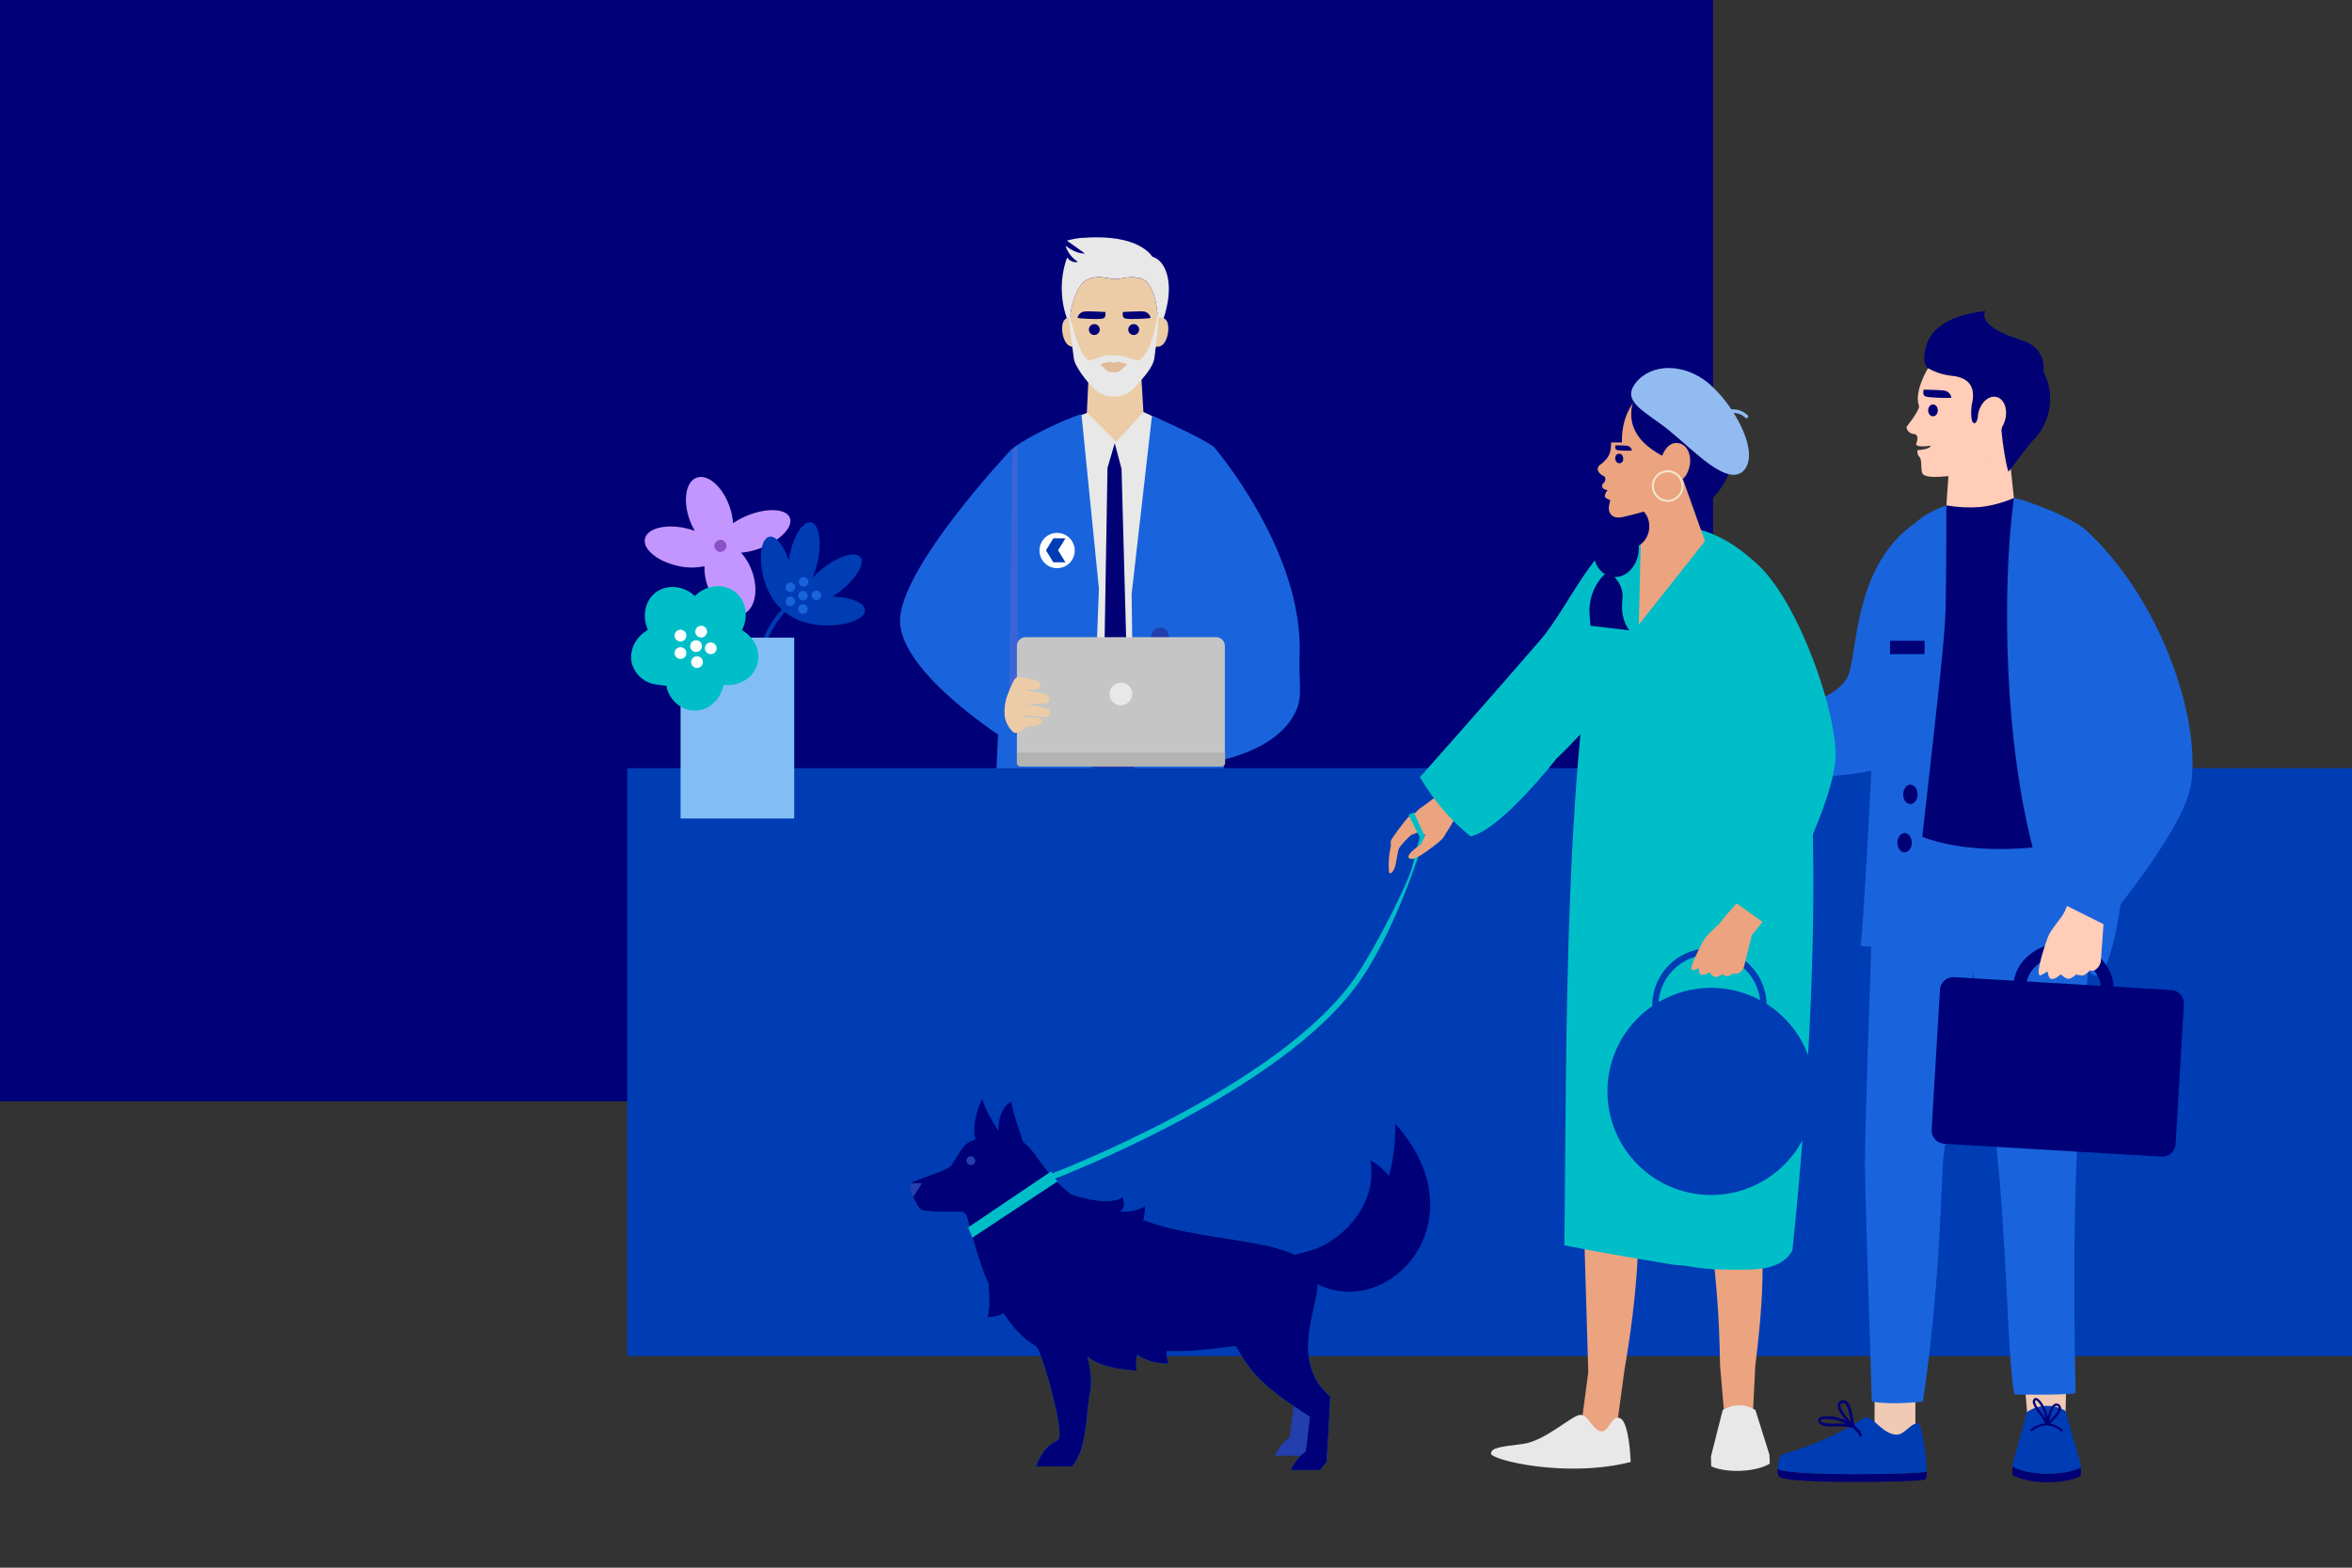 <?xml version="1.0" encoding="utf-8"?>
<!-- Generator: Adobe Illustrator 16.0.0, SVG Export Plug-In . SVG Version: 6.00 Build 0)  -->
<!DOCTYPE svg PUBLIC "-//W3C//DTD SVG 1.1 Tiny//EN" "http://www.w3.org/Graphics/SVG/1.1/DTD/svg11-tiny.dtd">
<svg version="1.1" baseProfile="tiny" id="Ebene_1" xmlns="http://www.w3.org/2000/svg" xmlns:xlink="http://www.w3.org/1999/xlink"
	 x="0px" y="0px" width="1200px" height="800px" viewBox="0 0 1200 800" xml:space="preserve">
<rect x="0" y="0" width="1200" height="800" fill="#333333" stroke="none"/>
<g id="Layer_12">
	<rect x="0" y="0" fill="#000078" width="874" height="562"/>
	<polygon fill="#ECCCA6" points="560.05,663.4 544.82,658.801 545.02,634.83 562.19,634.83 	"/>
	<path fill="#010075" d="M537.92,670.31c-0.036-0.094-0.063-0.191-0.08-0.29v3.64c0.009,0.137,0.036,0.271,0.08,0.4
		c3.38,1.65,8.609,2.71,14.489,2.71c6.45,0,12.13-1.28,15.431-3.22v-3.75c-3.301,1.939-9,3.22-15.431,3.22
		C546.53,673,541.3,672,537.92,670.31z"/>
	<path fill="#4E89CC" d="M537.84,670v-0.109C537.84,669.89,537.82,669.94,537.84,670z"/>
	<path fill="#010075" d="M552.63,643.211c-2.843-0.021-5.636,0.743-8.07,2.21l-6.72,23.63v1c0.017,0.099,0.044,0.196,0.08,0.29
		c3.38,1.649,8.609,2.71,14.489,2.71c6.45,0,12.13-1.28,15.431-3.221v-0.77l-6.38-23.13
		C558.869,644.13,555.783,643.179,552.63,643.211z"/>
	<path fill="#3D64D6" d="M553.51,650.85c0.34-0.65,0.899-1.64,1.7-3c0.13-0.22,0.439-0.62,0.8-1.08
		c1.168-1.342,2.117-2.861,2.81-4.5c0.311-0.708,0.219-1.528-0.24-2.15c-0.286-0.345-0.74-0.502-1.18-0.409
		c-1.82,0.35-3.939,4.819-4.07,5.199c-0.373,1.083-0.677,2.188-0.909,3.311c-0.58-2.4-1.54-5.17-3-5.891
		c-0.556-0.28-1.216-0.258-1.75,0.061c-0.593,0.284-1.008,0.841-1.11,1.49c-0.26,1.85,1.94,4.229,4.229,6.51l0.561,0.56
		c-2.168,0.403-4.164,1.448-5.73,3l0.601,0.69c1.782-1.791,4.185-2.829,6.71-2.9c2.439,0.111,4.758,1.099,6.53,2.78l0.58-0.72
		C558.245,652.128,555.951,651.092,553.51,650.85z M554.05,646c0.08-0.26,0.159-0.5,0.239-0.729c0.29-0.84,2.261-4.33,3.311-4.53
		c0.079-0.01,0.157,0.021,0.21,0.08c0.83,0.94-1.58,4-2.6,5.36c-0.313,0.376-0.604,0.771-0.87,1.18
		c-0.431,0.7-0.771,1.29-1.061,1.79C553.461,648.083,553.718,647.03,554.05,646L554.05,646z M547.57,644v-0.149
		c0.103-0.26,0.299-0.47,0.55-0.59c0.253-0.151,0.567-0.151,0.82,0c1.15,0.569,2.16,3.59,2.771,6.67l-0.24-0.24
		c-1.311-1.34-4.12-4.13-3.9-5.64V644z"/>
	<polygon fill="#ECCCA6" points="600.96,662.1 611.63,671.82 621.289,656.83 617.909,639.16 600.96,637.7 	"/>
	<path fill="#010075" d="M661.21,670.89c0.084-0.092,0.157-0.192,0.22-0.3c-0.22-2.73-1.26-5.87-2-6.091
		c-22.63-6.319-36.67-16.5-36.67-16.5s-2.12,0.48-5.42,3.641l-1.34,1.1c0,0-3.65,3.41-7.181,3.08s-6.08-5.68-9.38-4.78
		c-1,0.271-3.35,14.171-3.36,20.931l0.131,0.13C598.26,673.29,657.76,674.23,661.21,670.89z"/>
	<path fill="#3D64D6" d="M632.619,641.9c-0.167-0.001-0.332,0.041-0.479,0.12c-1.62,0.85-2.38,5.55-2.74,7.81l-0.06,0.4
		c2.569-2.76,4.8-5.88,4.55-7.4c-0.058-0.342-0.289-0.629-0.61-0.76C633.077,641.96,632.851,641.901,632.619,641.9 M634.159,650.9
		h1.28c2,0.07,6.73,0.24,7.061-1.229c0-0.141,0-0.2-0.07-0.271c-0.94-0.88-5.72-0.34-6.75,0c-1.542,0.455-3.044,1.037-4.49,1.74
		c0.68-0.07,1.5-0.15,2.49-0.23h0.479 M624.36,656.551c0.188-1.365,0.906-2.602,2-3.44c0.615-0.496,1.119-1.116,1.48-1.819
		c0.069-0.2,0.189-0.95,0.31-1.681c0.62-3.819,1.39-7.649,3.38-8.689c0.698-0.381,1.542-0.381,2.24,0
		c0.688,0.297,1.176,0.928,1.29,1.67c0.32,1.92-1.71,4.81-3.64,7.06c1.257-0.561,2.55-1.038,3.869-1.43
		c0.461-0.141,6.311-1.21,7.94,0.31c0.399,0.359,0.562,0.912,0.42,1.431c-0.56,2.46-5.21,2.289-8.29,2.18
		c-0.539-0.03-1.08-0.03-1.62,0c-1.75,0.092-3.491,0.309-5.21,0.65l-0.08-0.12c-0.379,0.471-0.793,0.912-1.24,1.319
		c-0.891,0.617-1.494,1.57-1.67,2.641L624.36,656.551z"/>
	<path fill="#ECCCA6" d="M626.65,426.421c0,0,2.88,5.689,2.46,7c-0.92,3.072-1.461,6.246-1.609,9.449
		c-0.23,4.511,1.88,13.83,2,15.23c0.119,1.4,0.659,10.41,4.06,10.18c3.08-0.21,2.11-9.81,2.11-10.64s-0.181-6.75,0.659-6.75
		c0.841,0,3.721-12.641,0.44-16.43C633.49,430.671,626.65,426.421,626.65,426.421z"/>
	<path fill="#ECCCA6" d="M634.81,451.23c1.291,0.564,2.435,1.42,3.34,2.5c0.86,1.39,2.2,11.66,2.2,11.66s-6.78,4.83-7.47,6.88
		c-0.69,2.05-0.61,4,0.239,3.6c4.65-2,9.61-4.939,11.65-8.329c1.4-2.33,1.66-10.801,1.66-10.801c0.641-1.255,0.957-2.65,0.92-4.06
		c-0.28-1.7-4.71-12.62-4.71-12.62l-2.32-15.59l-13.67,1.95L634.81,451.23z"/>
	<path fill="#010075" d="M527.9,384.921C553.36,515.78,552.71,516.2,554.46,532.66c1.119,10.631-3.381,54.721,4.449,107
		c0,0,18.561,2.7,27.101,1.101c0.649-20,4.27-88.15,4.479-101.12c0.29-18.41-6.34-139.851-6.34-139.851
		S538.46,359.421,527.9,384.921z"/>
	<path fill="#010075" d="M525.81,415.83c0,0,6,63.94,8.19,123c3.189,49.681,1.84,91.54,1.859,98.33
		c5.79,1.931,31.35-0.84,31.35-0.84c0.211-12.92,3.65-49.08,5.86-91.52c3.54-68.101,3.88-71,21.24-162.67
		C594.31,382.1,536.07,390.171,525.81,415.83z"/>
	<path fill="#F0CAB5" d="M539,421.75l-2.79-7L524.55,422l8.14,13.311c0,0,3.57,11.1,4.44,12.56c0.865,1.099,1.993,1.962,3.279,2.511
		c0,0,5.58,6.26,8.12,7.14c3.7,1.28,9.34,0.36,14.13-1.08c0.891-0.26-0.26-1.77-2.09-2.88s-10.05-0.49-10.05-0.49
		s-5.5-8.63-5.73-10.24c-0.053-0.993,0.111-1.985,0.48-2.909c1.403,1.347,2.707,2.793,3.9,4.33c0.529,0.63,5.899,8.529,8.369,6.739
		c2.73-2-2.59-9.16-3.39-10.3s-5.149-9.6-8.149-12.88C543.914,425.52,541.565,423.486,539,421.75z"/>
	<polygon fill="#ECCCA6" points="580.4,658.921 562.85,653.79 562.81,629.74 581.39,629.75 	"/>
	<polygon fill="#ECCCA6" points="627.18,658.921 644.72,653.79 644.32,629.74 625.74,629.75 	"/>
	<g id="male">
		<path fill="#233EAD" d="M626.67,648.421c2.844-1.989,6.239-3.039,9.71-3c3.108-0.03,6.164,0.801,8.83,2.399l7.359,25.87v5.07
			c-0.01,0.149-0.04,0.298-0.09,0.439c-3.7,1.811-9.43,3-15.86,3c-7.069,0-13.29-1.399-16.899-3.529v-4.95L626.67,648.421z"/>
		<path fill="#233EAD" d="M580.77,648.421c-5.547-3.771-12.771-4.005-18.55-0.601l-7.36,25.87v5.07
			c0.011,0.149,0.041,0.298,0.09,0.439c3.7,1.811,9.431,3,15.86,3c7.07,0,13.29-1.399,16.9-3.529v-4.95L580.77,648.421z"/>
	</g>
	<path fill="#010075" d="M572,653.841c0.369-0.71,1-1.8,1.859-3.261c0.15-0.239,0.49-0.67,0.88-1.18
		c1.279-1.472,2.319-3.135,3.08-4.93c0.342-0.774,0.238-1.674-0.27-2.351c-0.311-0.382-0.81-0.556-1.29-0.449
		c-2,0.39-4.311,5.279-4.45,5.689c-0.414,1.187-0.748,2.399-1,3.63c-0.63-2.63-1.68-5.66-3.271-6.46
		c-0.612-0.31-1.341-0.282-1.93,0.07c-0.643,0.316-1.093,0.923-1.21,1.63c-0.29,2,2.13,4.64,4.63,7.13l0.61,0.62
		c-2.371,0.449-4.554,1.594-6.271,3.29l0.66,0.76c1.949-1.96,4.576-3.099,7.34-3.18c2.676,0.094,5.225,1.161,7.17,3l0.631-0.79
		C577.198,655.23,574.678,654.098,572,653.841z M572.6,648.52c0.08-0.28,0.17-0.54,0.26-0.79c0.32-0.93,2.47-4.74,3.62-5
		c0.087-0.011,0.174,0.023,0.229,0.09c0.91,1-1.729,4.42-2.85,5.87c-0.355,0.412-0.689,0.843-1,1.29c-0.47,0.771-0.85,1.42-1.16,2
		c0.227-1.173,0.533-2.329,0.92-3.46H572.6z M565.5,646.39c-0.011-0.053-0.011-0.107,0-0.16c0.107-0.29,0.327-0.524,0.609-0.65
		c0.275-0.158,0.615-0.158,0.891,0c1.26,0.631,2.369,3.94,3,7.301l-0.261-0.261c-1.41-1.52-4.479-4.58-4.239-6.199V646.39z"/>
	<path fill="#010075" d="M636.9,655c0.37-0.71,1-1.8,1.86-3.25c0.14-0.239,0.479-0.68,0.87-1.18c1.276-1.473,2.315-3.136,3.08-4.93
		c0.352-0.776,0.248-1.684-0.271-2.36c-0.306-0.382-0.803-0.557-1.28-0.45c-2,0.391-4.319,5.28-4.46,5.7
		c-0.409,1.185-0.743,2.394-1,3.62c-0.63-2.63-1.689-5.66-3.279-6.45c-0.608-0.309-1.333-0.286-1.921,0.061
		c-0.648,0.314-1.101,0.928-1.21,1.64c-0.29,2,2.12,4.63,4.62,7.13l0.62,0.62c-2.374,0.44-4.562,1.583-6.28,3.28l0.66,0.77
		c1.948-1.969,4.581-3.111,7.351-3.189c2.67,0.103,5.213,1.168,7.159,3l0.63-0.79C642.084,656.39,639.573,655.26,636.9,655z
		 M637.49,649.69l0.261-0.8c0.319-0.92,2.47-4.74,3.619-5c0.092-0.024,0.188,0.012,0.24,0.09c0.9,1-1.729,4.42-2.859,5.87
		c-0.431,0.56-0.771,1-1,1.29l-1.16,2c0.197-1.167,0.471-2.319,0.819-3.45H637.49z M630.39,647.56v-0.17
		c0.106-0.287,0.322-0.521,0.6-0.65c0.275-0.159,0.615-0.159,0.891,0c1.26,0.63,2.37,3.94,3,7.311l-0.261-0.261
		C633.22,652.27,630.15,649.2,630.39,647.56z"/>
	<path fill="#233EAD" d="M513.92,377.77c0,0,3,73.81,5.31,139.52c0.46,55.32,2.06,115.131,2.84,122.32
		c14.15,0.11,24.681-0.68,24.681-0.68c1.609-8.86,3.85-72,9.55-118.851c8.38-68.81,15.159-147.51,15.159-147.51
		S524.6,349.211,513.92,377.77z"/>
	<path fill="#233EAD" d="M620.21,378.32c0,0-3,73.36-5.79,138.24c-2.46,56.28,0.609,61.7-3.9,123.06c0,0-9.89,0-25.39,0.44
		c-3-6.21-2.17-73.07-7.86-119.88c-8.38-68.84-16.65-146.57-16.65-146.57S609.53,349.77,620.21,378.32z"/>
	<polygon fill="#ECCCA6" points="583.8,217.15 570.5,231.67 554.25,216.05 555.539,189.28 582.03,187.76 	"/>
	<polygon fill="#E8E8E8" points="554.699,210.68 551.02,212.01 545.09,372.76 586.26,373.131 591.699,214.11 583.39,210.23 
		569.57,225.49 	"/>
	<path fill="#E8E8E8" d="M596.079,143.34c-1.56-11.17-8.199-12.34-8.199-12.34s-6.391-11.83-35-9.63c0,0-2.23-0.25-8.57,1.42
		l9.17,6.51c0,0-3.729,0.761-9.85-3.89c1.056,3.361,3.266,6.241,6.239,8.13c-0.84,0.61-3.699,0.3-5.43-2.17
		c-4,11.126-3.6,23.359,1.12,34.2l0.63,1.32c-0.1-1.16-0.17-2.24-0.189-3.19c-0.16-6.729,3.51-19.12,9.199-21.31
		c5.69-2.19,10.24-0.091,13.84,0c3.601-0.091,8.271-2.15,13.841,0c5.569,2.149,7.909,14.34,7.76,21.069c0,0.641,0,1.34-0.07,2.09
		L592,167C592,167,597.64,154.51,596.079,143.34z"/>
	<path fill="#ECCCA6" d="M582.829,142.42c-5.569-2.149-10.239-0.09-13.84,0c-3.6-0.09-8.26-2.149-13.84,0
		c-5.58,2.15-9.36,14.58-9.149,21.311c0.21,6.729,2.399,20,5.56,24.34s11.08,12.14,14.25,12.43c2.146,0.3,4.323,0.3,6.47,0
		c3.16-0.29,11.08-8,14.24-12.43s4-17.85,4.12-24.58C590.76,156.76,588.53,144.58,582.829,142.42z"/>
	<path fill="#ECCCA6" d="M547.68,162.56c-1.631-1.025-3.781-0.559-4.84,1.05c-2.101,2.81-0.7,13.35,4.569,13.35
		C552.68,176.96,547.68,162.56,547.68,162.56z"/>
	<path fill="#ECCCA6" d="M590.3,162.56c1.63-1.025,3.78-0.559,4.84,1.05c2.11,2.81,0.7,13.35-4.57,13.35
		C585.3,176.96,590.3,162.56,590.3,162.56z"/>
	<path fill="#010075" d="M563.93,159.22c0,0-8.78-0.511-10.46-0.28c-1.812,0.158-3.314,1.467-3.72,3.24
		c-0.141,0.35,11.479,1,13.13,0.33C564.53,161.84,563.93,159.22,563.93,159.22z"/>
	<circle fill="#010075" cx="558.32" cy="168.17" r="2.78"/>
	<circle fill="#010075" cx="578.42" cy="168.17" r="2.78"/>
	<path fill="#010075" d="M572.9,159.22c0,0,8.78-0.511,10.46-0.28c1.813,0.155,3.317,1.465,3.72,3.24c0.141,0.35-11.47,1-13.13,0.33
		C572.289,161.84,572.9,159.22,572.9,159.22z"/>
	<path fill="#E8E8E8" d="M580.46,183.84c-2.433-0.56-4.833-1.251-7.19-2.069c-0.39-0.12-7-0.75-9.12-0.34
		c-3.92,0.869-6.55,2.329-8.189,2.409c-2.28,0.12-6.24-6.06-10.131-22.58c0.141,0.7-0.869-2.699-0.54,0.78
		c0.561,6.12,2.511,20.23,2.521,20.41c0.25,4.21,6.271,11.36,6.78,12c3.1,3.64,5,5.81,8.439,7c1.701,0.603,3.496,0.897,5.301,0.87
		c1.768,0.027,3.526-0.267,5.189-0.87c3.38-1.24,5.24-3.41,8.28-7c0.5-0.6,6.67-7,7.2-11.87c0.21-1.939,1.729-14.87,2.1-20.52
		c0.24-3.66-0.6-0.95-0.54-1.4C588.159,177.78,582.659,183.93,580.46,183.84z"/>
	<path fill="#E2BC99" d="M574.75,185.73c-0.33-0.11-0.711-0.23-1.12-0.33l-0.38-0.101c-1.261-0.29-2.9-0.909-3.69-0.6
		c-0.408,0.208-0.842,0.362-1.29,0.46h-0.06c-0.448-0.098-0.882-0.252-1.29-0.46c-0.79-0.31-2.431,0.31-3.69,0.6
		c-0.4,0.101-0.78,0.2-1.13,0.311l-0.71,0.24c0,0,0.35,0.399,0.86,0.939c1,1.08,2.619,2.71,3.449,2.94c1.553,0.3,3.148,0.3,4.7,0
		c0.87-0.2,2.66-1.83,3.771-2.91c0.52-0.5,0.899-0.89,1-1l0,0L574.75,185.73z"/>
	<path fill="#1964DC" d="M551.76,211.27c-11.07,3.7-27.45,11.83-34.36,17c-0.621,0.512-1.054,1.215-1.229,2l0,0
		c-0.271,1-7.801,162.45-7.801,162.45c1.431,0.359,48.601,4.819,48.601,4.819l3.7-97.119
		C560.67,300.421,551.77,211.28,551.76,211.27z"/>
	<path fill="#1964DC" d="M624.46,393.16c0,0-4.58-161.31-4.86-162.34l0,0c-0.24-0.9,0.17-2.42-0.42-2.86
		c-6.91-5.189-31.44-15.819-31.44-15.819l-10.38,91.06c0,0,1.16,84,1.11,94.78C581.1,397.47,622.61,393.52,624.46,393.16z"/>
	<circle fill="#233EAD" cx="591.86" cy="355.29" r="4.56"/>
	<circle fill="#233EAD" cx="591.86" cy="324.77" r="4.56"/>
	<circle fill="#FFFFFF" cx="539.34" cy="280.94" r="9"/>
	<polygon fill="#003CB2" points="543.582,274.73 539.832,280.83 543.582,286.94 537.401,286.94 533.661,280.83 537.401,274.73 
		543.582,274.73 	"/>
	<polygon fill="#010075" points="568.74,226.19 565.05,238.74 563.19,349.381 569.19,356.48 575.19,348.841 572.22,239.26 	"/>
	<path fill="#3D64D6" d="M518.93,227.1c0,0-54.28,57.899-52.61,83.74c1.67,25.84,53,57.76,53,57.76L518.93,227.1z"/>
	<path fill="#1964DC" d="M619.05,227.73c0,0,46.31,53.41,44,106.89c-0.54,12.63,1.67,20.29-1.63,27.75
		c-9.83,22.16-43.271,26.49-43.271,26.49L619.05,227.73z"/>
	<path fill="#1964DC" d="M516.659,228.63c0,0-59.2,62.53-57.42,89.461c1.78,26.93,55.34,60.33,55.34,60.33L516.659,228.63z"/>
	<path fill="#ECCCA6" d="M585.67,374.14c0,0-3.711-0.51-4.801-1.21c-2.739-1.74,13.57-8.93,13.57-8.93L585.67,374.14z"/>
	<path fill="#ECCCA6" d="M618.77,358.421c0,0-8.16,2.109-11.07,3.14s-10.239,0.78-13.729,2.72c-3.49,1.94-11.86,10.771-11.28,12.72
		c0.58,1.95,4.43,2,4.43,2s-0.08,3.15,1.12,4c1.022,0.544,2.162,0.829,3.32,0.83c0,0,0.62,1,1.4,2.12c0.779,1.12,4,1,4,1
		c0.291,0.69,0.867,1.219,1.579,1.45c1.575,0.43,3.26,0.141,4.601-0.79l13.11-10.81l8.55-3.25L618.77,358.421z"/>
	<rect x="320" y="392" fill="#003CB4" width="880" height="300"/>
	<path fill="#C396FF" d="M403,264.24c-1.811-4.62-11.271-5.24-21.13-1.38c-2.776,1.067-5.418,2.457-7.87,4.14
		c-0.203-3.047-0.847-6.048-1.91-8.91c-3.63-10-11.09-16.369-16.66-14.33c-5.57,2.04-7.14,11.74-3.51,21.69
		c0.691,1.892,1.548,3.719,2.56,5.46c-1.48-0.551-2.997-0.998-4.54-1.34c-10.319-2.34-19.67,0-20.87,5.33
		c-1.199,5.33,6.2,11.479,16.53,13.82c4.531,1.12,9.259,1.188,13.82,0.199c-0.108,3.614,0.489,7.215,1.76,10.601
		c3.63,9.95,11.59,16.18,17.79,13.92s8.29-12.16,4.66-22.11c-1.218-3.427-3.093-6.582-5.521-9.29
		c3.539-0.311,7.013-1.14,10.311-2.46c9.859-3.87,16.38-10.74,14.57-15.37"/>
	<path fill="#8C50C8" d="M370.57,279.08c-0.283,1.672-1.868,2.797-3.54,2.513c-1.672-0.283-2.797-1.868-2.513-3.54
		c0.283-1.672,1.868-2.797,3.54-2.513c0.001,0,0.002,0,0.003,0l0,0C369.73,275.825,370.854,277.41,370.57,279.08"/>
	<path fill="#003CB4" d="M388.06,345.211c-2.22-8.41-0.439-17.631,5.16-26.66c2.541-4.128,5.629-7.892,9.18-11.19l1.38,1.58
		c-0.189,0.17-18.71,16.75-13.689,35.73L388.06,345.211z"/>
	<path fill="#003CB4" d="M439,284.29c-2.521-3.189-11.07-0.649-19.11,5.681c-1.971,1.542-3.804,3.252-5.479,5.109
		c1.289-2.858,2.248-5.854,2.859-8.93c2.07-10,0.521-18.811-3.46-19.63c-3.979-0.82-8.88,6.64-10.939,16.66
		c-0.19,0.92-0.351,1.829-0.48,2.72c-2.51-7.61-6.58-12.74-9.92-12c-4,0.87-5.4,9.67-3.21,19.66c1.62,7.4,5.51,13.95,9.16,17
		c1.752,1.729,3.729,3.212,5.88,4.41c1.952,1.098,4.031,1.953,6.189,2.55c4.048,1.232,8.271,1.787,12.5,1.64
		c10.23-0.229,18.45-3.699,18.36-7.76c-0.08-3.78-7.33-6.729-16.58-6.939c1.462-0.921,2.871-1.922,4.22-3
		c8-6.331,12.521-14.001,10-17.23"/>
	<path fill="#1964DC" d="M411.63,312.15c-0.771,1.093-2.28,1.354-3.372,0.583c-1.093-0.77-1.354-2.279-0.584-3.372
		c0.771-1.092,2.28-1.354,3.373-0.583c0.001,0.001,0.002,0.001,0.003,0.002l0,0C412.14,309.552,412.4,311.059,411.63,312.15"/>
	<path fill="#1964DC" d="M412,298.29c-0.768,1.095-2.277,1.359-3.371,0.592s-1.359-2.277-0.592-3.371s2.277-1.359,3.371-0.592
		c0.001,0.001,0.001,0.001,0.002,0.001l0,0C412.503,295.688,412.767,297.196,412,298.29"/>
	<path fill="#1964DC" d="M405.23,308.27c-0.773,1.09-2.284,1.346-3.374,0.572c-1.09-0.774-1.346-2.285-0.572-3.375
		c0.772-1.086,2.277-1.345,3.366-0.577c1.093,0.77,1.355,2.279,0.586,3.372C405.234,308.264,405.232,308.267,405.23,308.27
		L405.23,308.27"/>
	<path fill="#1964DC" d="M415.27,301.72c1.146-0.698,2.642-0.336,3.34,0.81c0.698,1.146,0.336,2.642-0.811,3.34
		c-1.146,0.698-2.641,0.336-3.339-0.81l0,0c-0.69-1.146-0.324-2.635,0.819-3.33"/>
	<path fill="#1964DC" d="M402,297.58c1.147-0.686,2.633-0.311,3.318,0.837s0.311,2.634-0.837,3.319
		c-1.144,0.682-2.623,0.313-3.312-0.826c-0.691-1.144-0.325-2.631,0.818-3.323C401.992,297.585,401.996,297.583,402,297.58
		L402,297.58"/>
	<path fill="#1964DC" d="M408.46,301.91c1.144-0.691,2.631-0.325,3.323,0.818c0.691,1.144,0.325,2.632-0.818,3.323
		s-2.632,0.325-3.323-0.818c-0.001-0.001-0.001-0.002-0.002-0.003l0,0C406.95,304.087,407.318,302.601,408.46,301.91"/>
	<rect x="347.24" y="325.381" fill="#82BEF5" width="57.98" height="92.31"/>
	<path fill="#00BEC8" d="M378.58,321.6c3.62-7.22,2-15.55-3.931-19.84c-2.415-1.74-5.322-2.665-8.3-2.641
		c-3.497,0.042-6.893,1.179-9.71,3.25c-0.748,0.546-1.454,1.147-2.11,1.801c-3.079-2.948-7.167-4.611-11.43-4.65
		c-2.973-0.025-5.876,0.896-8.29,2.63c-5.7,4.14-7.46,12.23-4.22,19.29c-0.612,0.35-1.207,0.729-1.78,1.14
		c-5.64,4.101-8.109,10.91-6.149,16.94c1.839,5.174,6.372,8.919,11.8,9.75l5.72,0.74v1.22c2.05,6.7,7.8,11.39,14.28,11.39l0,0
		c2.969-0.009,5.857-0.961,8.25-2.72c3.379-2.55,5.691-6.263,6.49-10.42c4.204,0.507,8.447-0.563,11.909-3
		c2.412-1.729,4.212-4.181,5.141-7c2.17-6.67-1-14-7.67-17.92"/>
	<path fill="#FFFFFF" d="M358.06,339.6c-0.959,1.351-2.832,1.669-4.183,0.71c-1.352-0.959-1.669-2.832-0.71-4.183
		c0.956-1.348,2.821-1.668,4.173-0.718c1.354,0.954,1.681,2.825,0.728,4.181C358.065,339.594,358.063,339.596,358.06,339.6
		L358.06,339.6"/>
	<path fill="#FFFFFF" d="M360.19,324.07c-0.959,1.352-2.831,1.669-4.183,0.71c-1.351-0.959-1.669-2.832-0.71-4.183
		c0.956-1.348,2.822-1.668,4.173-0.717c1.355,0.953,1.681,2.824,0.728,4.18C360.195,324.063,360.193,324.067,360.19,324.07
		L360.19,324.07"/>
	<path fill="#FFFFFF" d="M349.63,335c-0.957,1.354-2.829,1.675-4.182,0.719c-1.353-0.957-1.674-2.829-0.718-4.182
		c0.953-1.349,2.816-1.673,4.169-0.727c1.358,0.949,1.688,2.82,0.739,4.178C349.636,334.992,349.633,334.996,349.63,335L349.63,335"
		/>
	<path fill="#FFFFFF" d="M361.07,328.26c1.416-0.861,3.262-0.411,4.122,1.005c0.861,1.416,0.411,3.261-1.005,4.122
		c-1.412,0.858-3.254,0.413-4.117-0.997c-0.865-1.413-0.421-3.26,0.992-4.125C361.065,328.263,361.068,328.261,361.07,328.26
		L361.07,328.26"/>
	<path fill="#FFFFFF" d="M345.62,321.78c1.415-0.86,3.261-0.41,4.121,1.005c0.861,1.416,0.411,3.262-1.005,4.122
		c-1.412,0.859-3.253,0.413-4.116-0.997c-0.865-1.413-0.422-3.26,0.991-4.125C345.615,321.784,345.617,321.782,345.62,321.78
		L345.62,321.78"/>
	<path fill="#FFFFFF" d="M353.58,327.15c1.414-0.863,3.26-0.416,4.123,0.998s0.417,3.261-0.997,4.123
		c-1.415,0.863-3.261,0.417-4.124-0.997c-0.001-0.002-0.002-0.003-0.002-0.004l0,0C351.72,329.856,352.167,328.012,353.58,327.15"/>
	<path fill="#C5C5C5" d="M523.28,325.14h97.181c2.463,0,4.46,1.997,4.46,4.46l0,0l0,0V384H518.82V329.6
		C518.82,327.137,520.817,325.14,523.28,325.14L523.28,325.14z"/>
	<path fill="#B3B3B3" d="M518.8,384h106.27v5.4c0,0.983-0.797,1.78-1.78,1.78l0,0h-102.71c-0.982,0-1.779-0.797-1.779-1.78l0,0l0,0
		V384z"/>
	<circle fill="#E8E8E8" cx="571.89" cy="354.13" r="5.8"/>
	<path fill="#ECCCA6" d="M519.17,345.47c1.47-0.45,8.93,1.649,10.199,2.09c1.79,0.62,2.4,4.1-1.149,4.2
		c-2.83,0.09-5.681,0.21-5.681,0.21s7.83,1.689,9.381,1.91c1.55,0.22,3.609,1.439,3.58,2.68c0,1.87-1.82,2.74-3.681,2.59
		c-1.859-0.15-8.67-0.11-8.67-0.11l10.59,2.381c0,0,2.32,0.779,2,2.67c-0.359,2.5-3.06,1.859-4.55,1.64s-8.72-0.6-8.72-0.6
		l-0.061,0.85c0,0,6.7-0.12,8.19,0.46s1.29,2.43-0.42,3.37c-1.13,0.62-6.87,1.28-6.87,1.28c-0.842,0.785-1.741,1.507-2.69,2.16
		c-0.913,0.513-1.953,0.758-3,0.71c-0.899-0.07-5-4.561-5.06-9.421c-0.219-3.854,0.467-7.706,2-11.25
		C516,350,517.14,346.08,519.17,345.47z"/>
	<polygon fill="#F0CAB5" points="1035.86,740.881 1053.56,735.53 1054.1,709.91 1033.35,709.91 	"/>
	<path fill="#010075" d="M1061.579,748.91c0.047-0.105,0.081-0.216,0.101-0.33v4.23c-0.012,0.157-0.046,0.312-0.101,0.46
		c-3.92,1.92-10,3.15-16.84,3.15c-7.5,0-14.1-1.49-17.93-3.74v-4.36c3.83,2.25,10.43,3.74,17.93,3.74
		C1051.579,752.06,1057.659,750.83,1061.579,748.91z"/>
	<path fill="#4E89CC" d="M1061.68,748.58v-0.159C1061.686,748.473,1061.686,748.527,1061.68,748.58z"/>
	<path fill="#003CB4" d="M1044.459,717.421c3.303-0.032,6.549,0.851,9.381,2.55l7.81,27.46v1.16c-0.02,0.113-0.053,0.225-0.1,0.33
		c-3.92,1.92-10,3.149-16.84,3.149c-7.5,0-14.101-1.49-17.931-3.74v-0.909l7.37-26.841
		C1037.176,718.483,1040.779,717.379,1044.459,717.421z"/>
	<polygon fill="#F0CAB5" points="977.24,739.37 964.84,750.671 956.409,734.881 956.409,715.15 977.24,714.341 	"/>
	<path fill="#010075" d="M907.22,749.591c4,3.87,73.16,2.79,75.63,1.399c0.063-0.039,0.117-0.09,0.16-0.149
		c0,2.26-0.21,3.84-0.761,4.149c-2.43,1.391-70.54,2.471-74.489-1.399c-0.771-0.761-1-2.471-0.801-4.351
		C907,749.36,907.13,749.48,907.22,749.591z"/>
	<path fill="#003CB4" d="M907.22,749.591c-0.09-0.11-0.181-0.23-0.261-0.351c0.261-3.18,1.471-6.83,2.37-7.08
		c26.29-7.34,42.61-19.199,42.61-19.199s2.47,0.56,6.3,4.229l1.61,1.31c0,0,4.25,4,8.35,3.57c4.101-0.43,7.07-6.6,10.9-5.56
		c1.17,0.319,3.89,16.47,3.91,24.33c-0.043,0.06-0.098,0.11-0.16,0.149C980.38,752.421,911.24,753.421,907.22,749.591z"/>
	<path fill="#010075" d="M940.46,715.89c-0.27,0.001-0.534,0.07-0.771,0.2c-0.379,0.148-0.649,0.487-0.71,0.89
		c-0.29,1.76,2.3,5.39,5.29,8.59c0.01-0.156-0.015-0.313-0.07-0.46c-0.42-2.63-1.3-8.09-3.189-9.08
		C940.84,715.939,940.652,715.891,940.46,715.89 M938.659,726.421h0.561c1.14,0.09,2.1,0.18,2.89,0.27
		c-1.682-0.811-3.428-1.479-5.22-2c-1.19-0.36-6.75-1-7.851,0c-0.084,0.079-0.115,0.2-0.079,0.311c0.39,1.71,5.869,1.51,8.21,1.43
		h1.489 M948.659,733.08c-0.09-1.31-0.939-2.119-1.939-3.06c-0.521-0.474-1.002-0.989-1.44-1.54l-0.1,0.15
		c-1.978-0.406-3.983-0.66-6-0.76h-1.88c-3.58,0.13-9,0.319-9.641-2.53c-0.16-0.604,0.029-1.248,0.49-1.67
		c1.9-1.771,8.69-0.521,9.23-0.36c1.533,0.461,3.036,1.02,4.5,1.67c-2.25-2.62-4.601-6-4.24-8.21c0.142-0.861,0.71-1.592,1.51-1.94
		c0.81-0.43,1.78-0.43,2.59,0c2.32,1.221,3.221,5.66,3.931,10.11c0.089,0.656,0.213,1.307,0.369,1.95
		c0.407,0.808,0.972,1.524,1.66,2.109c1.3,0.959,2.157,2.401,2.38,4L948.659,733.08z"/>
	<path fill="#1964DC" d="M1020.46,415.27c0,0-27.5,162-28.801,174.32c-1.3,12.319-1.489,64.819-10.59,125.64
		c0,0-16.149,1.9-26.069,0c-0.761-23.21-3.25-102.44-3.49-117.52c-0.34-21.391,4.859-160.211,4.859-160.211
		S1008.24,385.58,1020.46,415.27z"/>
	<path fill="#1964DC" d="M1068.82,453.801c0,0-7,74.319-9.52,142.92c-2,53.92-0.32,106.38-0.33,114.279
		c-7.86,1.07-31.2,0.62-31.2,0.62c-3.18-14.46-3.61-64.59-7.79-112c-6.36-72.17-27.26-187.25-27.26-187.25
		S1056.9,424,1068.82,453.801z"/>
	<path fill="#010075" d="M1035.869,729.73l0.67,0.83c2.063-1.951,4.764-3.086,7.601-3.19c2.937,0.09,5.728,1.299,7.8,3.38l0.69-0.81
		c-1.817-1.803-4.135-3.019-6.65-3.49l0.65-0.659c2.649-2.641,5.21-5.41,4.909-7.561c-0.115-0.758-0.599-1.408-1.289-1.74
		c-0.614-0.353-1.363-0.379-2-0.069c-1.69,0.85-2.811,4.06-3.48,6.85c-0.268-1.302-0.622-2.585-1.061-3.84
		c-0.149-0.45-2.619-5.63-4.729-6c-0.511-0.108-1.038,0.077-1.37,0.479c-0.54,0.721-0.647,1.678-0.28,2.5
		c0.81,1.904,1.913,3.669,3.271,5.23c0.41,0.54,0.77,1,0.93,1.25c0.931,1.55,1.58,2.7,2,3.46
		C1040.671,726.591,1037.975,727.781,1035.869,729.73z M1043.73,724.32c-0.33-0.58-0.74-1.26-1.229-2.09
		c-0.19-0.31-0.551-0.78-1-1.37c-1.19-1.53-4-5.13-3-6.22c0.048-0.09,0.153-0.132,0.25-0.1c1.22,0.239,3.5,4.289,3.84,5.27
		c0.09,0.27,0.189,0.55,0.279,0.85C1043.241,721.859,1043.529,723.082,1043.73,724.32z M1045.789,724.961l-0.27,0.27
		c0.7-3.57,1.89-7.09,3.22-7.75c0.31-0.179,0.69-0.179,1,0c0.298,0.135,0.528,0.383,0.641,0.69c0.01,0.06,0.01,0.12,0,0.18
		c0.239,1.74-3,5-4.591,6.56V724.961z"/>
	<path fill="#FFCDB8" d="M1023.539,216.47c-11.399-2.681-29.08,22.079-29.08,22.079s-2.56,30.091-1.42,32.16l2,12.73l33.761-16.83
		L1023.539,216.47z"/>
	<path fill="#010075" d="M1042.68,190c0.439-6.88-2-13.47-11-16.26c-24.58-7.64-18.7-15-18.7-15c-17.27,1.9-27.28,8.1-30.11,17.42
		c-2.829,9.32,0.69,11.72,0.69,11.72c0.195,0.088,0.383,0.191,0.56,0.311c3.63,1.921,7.589,3.139,11.67,3.59
		c14.62,1.42,10.19,13.72,10,15.33c-0.64,6.51,0.41,8.07,0.41,8.07s1.58,2.609,2.761-1.801v-0.12c0.061-0.959,0.229-1.908,0.5-2.829
		c1.279-5.25,5.39-8.75,9.159-7.82c3.771,0.93,5.801,5.92,4.521,11.17c-0.342,1.42-0.92,2.772-1.71,4
		c-0.11,0.44-0.23,0.92-0.351,1.45c0.07,0.399,0.12,0.85,0.171,1.37c0.38,4.83,2.079,16.22,3.43,20.069
		c1.689-1.359,6.7-9.55,14.57-18.26C1045.36,215.6,1049,201.63,1042.68,190z"/>
	<path fill="#FFCDB8" d="M1023.13,213.77c1.279-5.25-0.74-10.25-4.521-11.17s-7.88,2.569-9.16,7.819
		c-0.231,0.94-0.358,1.902-0.38,2.87v0.12c-1.18,4.41-2.76,1.8-2.76,1.8s-1-1.56-0.41-8.069c0.16-1.61,4.59-13.91-10-15.33
		c-4.297-0.466-8.456-1.792-12.229-3.9c0,0-7.271,11.87-4.62,19.13c0.72,2-6.37,10.83-6.37,10.83c0.169,1.932,1.725,3.449,3.66,3.57
		c3.489,0.37,1.239,5.12,1.239,5.12s-0.479,2.069,7.44,0.859c0,1.57-4.67,2.23-6.66,2.25c-0.33,1.244,0.02,2.57,0.92,3.49
		c1.51,1.39,0.5,6.76,1.59,8.51c2,3.221,15,0.931,20,0.62c16.061-1,18.891-17.859,20.591-24.55
		C1022.236,216.52,1022.8,215.177,1023.13,213.77z"/>
	<path fill="#010075" d="M981.46,198.84c0,0,8.93,0.141,10.609,0.5c1.827,0.29,3.256,1.73,3.53,3.561
		c0.11,0.359-11.7,0.16-13.33-0.65C980.64,201.44,981.46,198.84,981.46,198.84z"/>
	<ellipse fill="#010075" cx="986.22" cy="209.42" rx="2.46" ry="3.03"/>
	<path fill="#010075" d="M1027.459,254.14c-5.384,2.339-11.08,3.882-16.909,4.58c-5.862,0.469-11.759,0.19-17.55-0.83
		l-23.141,163.66c0,0,22.811,18.489,82.771,9C1062.72,429,1027.459,254.14,1027.459,254.14z"/>
	<path fill="#1964DC" d="M909.789,361.211c13.381-2.431,25.511-4.83,32.301-14.73s0.85-69,48.569-86.41l-34.56,133
		c-18.94,4.4-74.87,6.49-91.061,5.561c0,0-5.359-9.48-5.239-30.271C859.8,368.421,897,363.54,909.789,361.211z"/>
	<path fill="#1964DC" d="M1040.93,445.79c-19-59.31-19.61-146.649-13.43-191.68c0.199,0,5.39,1.43,5.399,1.4
		c11.75,4,23.51,8.92,30.851,14.529c0.63,0.48,1,6.75,1.26,7.721l0,0l25.109,88.05c0.29,1.11-6.46,157.81-25.52,128.33
		C1053.459,476.921,1040.93,445.79,1040.93,445.79z"/>
	<path fill="#1964DC" d="M970.52,272.23c6.87-3.9,6.71-8.49,22.52-14.38c0,0.1,0.061,30.859-0.38,52.67
		c-0.569,28.16-17,148.21-16.87,174.76c-2.789-0.55-17.71-2.14-26.47-2.43c3-31.13,7.87-141,8.94-160.21
		C959.289,304.091,960.699,281.61,970.52,272.23z"/>
	<ellipse fill="#010075" cx="974.68" cy="405.37" rx="3.67" ry="4.93"/>
	<ellipse fill="#010075" cx="971.73" cy="430.04" rx="3.67" ry="4.93"/>
	<rect x="964.31" y="326.99" fill="#010075" width="17.6" height="6.82"/>
	<path fill="#000078" d="M1078.459,506.29c0.771-13-10.13-24.199-24.3-25.05c-6.655-0.439-13.235,1.614-18.46,5.76
		c-5.079,3.943-8.225,9.874-8.64,16.29l6.51,0.381c0.313-4.575,2.575-8.796,6.21-11.591c3.973-3.116,8.964-4.642,14-4.279
		c10.59,0.63,18.74,8.77,18.19,18.16L1078.459,506.29z"/>
	<path fill="#000078" d="M985.535,576.447l4.242-71.395c0.223-3.76,3.452-6.627,7.212-6.403l110.845,6.585
		c3.76,0.224,6.627,3.453,6.403,7.213l-4.241,71.395c-0.224,3.76-3.453,6.627-7.213,6.403l-110.845-6.586
		C988.179,583.436,985.312,580.207,985.535,576.447z"/>
	<path fill="#FFCDB8" d="M1044.64,478.76L1044.64,478.76c1.5-4.5,7.26-10.23,8.68-13.431c1.42-3.199,11.58-26.729,11.58-26.729
		l17.74,7.21l-9.34,24.6l-1.431,20.061c-0.289,1.913-1.419,3.597-3.08,4.59c-0.777,0.425-1.704,0.483-2.529,0.16
		c0,0-2.54,2.81-4.11,2.6c-1.569-0.21-3-0.52-3-0.52c-0.944,0.993-2.119,1.738-3.42,2.17c-1.69,0.35-4.32-2.29-4.32-2.29
		s-3.22,3.24-5.329,2.18c-0.61-0.31-1.101-1.72-1.471-3.68c-1.044,0.824-2.198,1.497-3.43,2
		C1037.459,498.62,1044.64,478.76,1044.64,478.76z"/>
	<path fill="#1964DC" d="M1046.15,458.07l27.48,13.74c0,0,39.939-47.55,44.079-70.57c5.65-31.42-13.739-94.49-54-131.2
		c-13,3.57-15.38,29.391-14.459,54.91c1,26.83,31.489,68.11,31.489,68.11L1046.15,458.07z"/>
	<path fill="#EBA380" d="M709.659,431.68c-0.178-0.822-0.201-1.67-0.069-2.5c0.319-1.37,7.659-10.95,8.75-12.08
		c1.244-0.968,2.584-1.806,4-2.5c0.787-0.97,1.706-1.824,2.729-2.54c1.94-1.05,12.67-9.521,12.67-9.521l7.7-8l13.87,10.82
		l-14.49,7.93c0,0-6.229,11.391-9.09,14.681c-1.92,2.21-6.87,5.64-9.29,7.34c-1.68,1.17-6.36,4.56-7.75,2.26
		c-1-1.72,5.77-6.35,5.77-6.35l2.73-5.11l-3-1.51c-1.363,0.384-2.7,0.857-4,1.42c-1.12,0.64-6,5.69-6.59,7.32s-1.28,7.77-2,9.38
		c-0.32,1.45-2.08,3.609-2.7,2.8S708.3,436.631,709.659,431.68z"/>
	<path fill="#00BEC8" d="M537.25,601.86l-1-2.85c0.92-0.3,117.09-44.63,155.46-100.63c9.92-14.471,27.159-48.41,29-56.811
		c1.76-8,3.63-13.149,3.59-14.37l-5.67-11.43l2.729-1.24l5.4,11.891v0.27c0.07,1-13,44.79-32.601,73.4
		C655.289,556.91,538.17,601.551,537.25,601.86z"/>
	<path fill="#F0CAB5" d="M829.78,387.1c-1.068-0.711-2.031-1.569-2.859-2.55c-2-3.141,18.39-2.59,18.39-2.59l0,0
		c4.58,0,11.57,3.569,14.93,3.909c3.36,0.341,13.55,2.29,13.55,2.29l-1.25,18.44l-10.92-0.88l-18.83,4.75
		c-1.842,0.31-3.727-0.219-5.14-1.44c-0.618-0.589-0.95-1.417-0.91-2.27c0,0-3.34-1.48-3.62-3c-0.279-1.521-0.42-2.87-0.42-2.87
		c-1.185-0.573-2.214-1.424-3-2.48c-0.83-1.449,0.801-4.659,0.801-4.659s-3.94-2-3.61-4.23C827,388.9,828.1,388,829.78,387.1z"/>
	<path fill="#EBA380" d="M807.28,592.24c-0.37-19.72,27.36-20.88,26.19-9.5s8.93,37.37-4.681,116.51L824,734.73l-17.87-2.55l4.21-32
		C809.329,666.07,807.539,606.14,807.28,592.24z"/>
	<path fill="#EBA380" d="M895.63,571c-0.527,12.827-0.163,25.675,1.09,38.45c2,21.54,5.109,37.7-1.16,87.58l-1.479,29.42L880.6,732
		l-3-34.909c-0.57-29.681-1.72-41.07-7.21-90.891L895.63,571z"/>
	<g id="hoodie">
		<path fill="#00BEC8" d="M894.329,286c54.591,46.2,20.131,352.15,20.131,352.15c-5.36,9.78-18.421,9.73-25.271,9.8
			c-24.24,0.271-25.37-2.14-35-2.5c-41.67-6.81-56.07-10-56.07-10c1.45-100.64-1.149-253.939,22.551-355.24
			C820.699,280.23,855.67,250.48,894.329,286z"/>
	</g>
	<path fill="#E8E8E8" d="M895.63,719.57c-2.575-1.707-5.624-2.555-8.71-2.42c-2.84,0.06-5.607,0.9-8,2.43l-6,23.73l0.14,4.61
		c0.01,0.137,0.04,0.271,0.09,0.399c3.41,1.54,8.66,2.44,14.51,2.26c6.431-0.199,12-1.64,15.271-3.67l-0.141-4.51L895.63,719.57z"/>
	<path fill="#00BEC8" d="M840.699,272c-23.38-6.149-37.79,34.94-55.149,55c-30.851,35.681-61.101,69.57-61.101,69.57
		c6.719,11.542,15.45,21.787,25.78,30.25c15.521-3.22,44-39.82,44-39.82S875.789,311.66,840.699,272z"/>
	<path fill="#E8E8E8" d="M832,746.12c0,0-0.65-20.239-5.36-22.37c-4.71-2.13-5.8,8.12-10.351,6.53c-4.55-1.59-6-8.609-10.229-8.239
		c-4.229,0.369-17.82,13.34-29,14.789c-11.18,1.45-16.38,1.86-16.32,5c0.061,3.141,38,12.631,71.23,4.24"/>
	<path fill="#010075" d="M854.46,245.72c0,0,1.18,1.77,4.54-4.921c3.359-6.689,1-10.72-3.91-10.479s-7.07,2.17-7.07,2.17
		s-22.46-11.82-13.44-30.26c8.189-5.661,18.576-7.108,28-3.9c16.841,5.65,25.721,24.44,19.83,42c-5.89,17.561-24.3,27.16-41.13,21.5
		c2.346-1.709,4.577-3.569,6.681-5.569C850.685,253.124,852.88,249.563,854.46,245.72z"/>
	<path fill="#EBA380" d="M837.77,251.54l-1.65,67.261l33.75-42.641l-14-39.41L837.77,251.54z"/>
	
		<ellipse transform="matrix(-0.993 -0.118 0.118 -0.993 1627.14 633.888)" fill="#010075" cx="832.4" cy="268.61" rx="9.2" ry="10.58"/>
	
		<ellipse transform="matrix(-0.993 -0.118 0.118 -0.993 1610.373 655.823)" fill="#010075" cx="824.674" cy="280.06" rx="11.56" ry="14.1"/>
	<path fill="#010075" d="M818.27,293.42l0.33-0.33l4.16,0.5c0,0,6,4.74,5,12.371c-1.25,10.5,3.54,15.699,3.54,15.699l-19.841-2.35
		l-0.42-5.65C810.448,306.19,813.079,298.825,818.27,293.42z"/>
	<path fill="#EBA380" d="M815.94,237.52c1.451-0.98,2.748-2.17,3.85-3.53c3.851-5,0.87-9.479,3.29-17.31
		c2-6.66,8.841-12.42,10.94-14l0.6-0.42c-9,18.439,13.44,30.26,13.44,30.26s2.78-8.23,9.26-6.15c4.67,1.5,6.771,8.79,3.311,15.43
		c-2.721,5.211-7.49,3.551-7.49,3.551s-0.69,10.25-5.95,12.81c-2.633,1.149-5.351,2.092-8.13,2.82c-6,1.72-11.71,3-11.71,3
		c-4.271,0.68-5.79-1.32-6.32-3.11c-0.3-1.097-0.3-2.253,0-3.35l0.57-2.3c0,0-0.21,0.08-2-0.891c-2.061-1.109,0.58-4.2,0.58-4.2
		c-2.681-0.35-3.66-2.149-2-3.68c0.977-0.795,1.173-2.209,0.45-3.24C813,240.42,815.94,237.52,815.94,237.52z"/>
	<path fill="#010075" d="M833.88,203.65c0,0-8.73,17,14.18,28.84l-13.33-30.33C833.65,202.83,834.88,202.69,833.88,203.65z"/>
	<path fill="#010075" d="M839.27,199.59c-9.63,4.381-19.22,11.41-20.66,26.2h8.94C827.55,225.79,826.15,208.84,839.27,199.59z"/>
	<path fill="none" stroke="#F2E6C8" stroke-width="1.04" stroke-miterlimit="10" d="M852.6,240.67c-4.07-0.955-8.145,1.57-9.1,5.641
		s1.57,8.144,5.641,9.1c4.069,0.955,8.144-1.57,9.099-5.64C859.196,245.7,856.67,241.626,852.6,240.67
		C852.6,240.67,852.6,240.67,852.6,240.67z"/>
	<path fill="#92BBF1" d="M871.32,195.25c4.632,3.954,8.673,8.551,12,13.65c3.02-0.241,5.999,0.81,8.2,2.89
		c0.412,0.248,0.545,0.782,0.297,1.194c-0.247,0.411-0.782,0.545-1.193,0.297c-0.1-0.06-0.186-0.138-0.254-0.231
		c-1.588-1.481-3.678-2.307-5.85-2.31c6.65,10.58,10.57,22.7,5.54,28.91c-8,9.83-26.25-10.12-38.49-20s-24.81-14.66-16.84-24.5
		S859.079,185.34,871.32,195.25z"/>
	
		<ellipse transform="matrix(-0.13 -0.992 0.992 -0.13 701.036 1083.634)" fill="#010075" cx="825.801" cy="234.342" rx="2.436" ry="2.047"/>
	<path fill="#010075" d="M824.23,227.26c0,0,4.9,0,6,0.23c1.22,0.186,2.179,1.141,2.37,2.36c0.08,0.25-6.74,0.22-7.83-0.311
		S824.23,227.26,824.23,227.26z"/>
	<path fill="#003CB4" d="M820.119,556.94c-0.003,29.199,23.665,52.873,52.864,52.876c29.199,0.004,52.872-23.664,52.876-52.863
		c0.002-18.093-9.248-34.931-24.52-44.633c-0.422-16.11-13.824-28.828-29.935-28.406c-15.799,0.414-28.397,13.332-28.416,29.137
		v0.35C828.659,523.26,820.106,539.546,820.119,556.94z M898,510.36c-16.253-8.71-35.867-8.331-51.771,1
		c1.044-14.321,13.5-25.085,27.821-24.041C886.541,488.23,896.608,497.915,898,510.36z"/>
	<path fill="#EBA380" d="M869.11,480.06L869.11,480.06c1.84-3.49,7.35-7.39,9-9.82c1.65-2.43,14.25-16.399,14.25-16.399l13.55,8.33
		l-12.12,15l-4,16.25c-0.498,1.527-1.653,2.753-3.149,3.34c-0.697,0.237-1.464,0.161-2.101-0.21c0,0-2.46,1.949-3.72,1.569
		s-2.35-0.83-2.35-0.83c-0.911,0.683-1.976,1.133-3.101,1.311c-1.439,0.06-3.229-2.47-3.229-2.47s-3.08,2.21-4.67,1.06
		c-0.45-0.34-0.66-1.56-0.69-3.22c-0.968,0.534-2.009,0.925-3.09,1.16C860.55,495.36,869.11,480.06,869.11,480.06z"/>
	<path fill="#00BEC8" d="M878.079,282.49c-14.59,6.4-18,54.49,20.87,114.79l-16.67,61.05l19.92,14.16c0,0,31.58-56.7,34.181-84.189
		C938.98,360.81,905,270.69,878.079,282.49z"/>
	<g id="Hund_3">
		<path fill="#233EAD" d="M658.079,714.671c1.391,0.319,2,2,1.86,3.409c-0.54,4.851-1.83,15.29-2,15.471
			c-4.68,2.84-7.52,9.229-7.57,9.33h15l3.32-4.11l0,0c0,0,2.061-33.26,1.74-33.53"/>
		<path fill="#008AD0" d="M678.619,712.53c-20.38-17.39-6.739-43.91-6.35-56.319c0.83-26-53.23-20.101-88.87-33.641
			c0.668-2.348,0.911-4.796,0.72-7.229c-4.699,3.529-12.71,2.899-12.71,2.899c3.82-2.06,1.311-7.34,1.311-7.34
			c-7.761,5.23-26.21-1.46-26.21-1.46l0,0c-17.38-13.21-18.141-26.47-29.58-28.78c-12.9-2.609-22.36,1.17-24.78,3.801
			c-2.42,2.63-6,9.8-7.55,10.899c-4.3,3-15.851,6-19.55,8.11c-1.73,1,2,13.17,5.84,14.2c2.84,0.77,14.56,0.779,19.109,0.739
			c1.504-0.013,2.838,0.963,3.28,2.4c1.811,5.87,5,20.4,11.13,34.77c0.41,6.86,0.54,14.44-0.68,16.641c0,0,5.29,0,8.24-2.08
			c4.41,6.9,9.79,12.93,16.39,16.83c2.64,0.58,12.87,37,12.22,45.79c-0.08,1.252-0.852,2.354-2,2.859
			c-7.109,3-9.939,12.73-9.939,12.73l18.479-0.07l0,0c7.78-9.609,6.771-26.17,9.16-38.31c1.5-7.601-1.52-17.851-1.52-17.851
			c6.779,6.65,25.149,7.351,25.149,7.351c-0.409-2.711-0.29-5.475,0.351-8.141c6.189,4.82,16,4.561,16,4.561
			c-0.721-2.062-1.06-4.237-1-6.42c15.92,0.93,34.93-3.19,35.449-2.271c6.74,11.9,12.351,19.88,37.591,35.761l0,0
			c0,0.699-2,17.659-2.21,17.89c-4.631,2.81-7.471,9.12-7.561,9.33h15l3.311-4.11l0,0C676.88,746,678.93,712.801,678.619,712.53z"/>
		<path fill="#000078" d="M678.619,712.53c-20.38-17.39-6.739-43.91-6.35-56.319c0.83-26-53.23-20.101-88.87-33.641
			c0.668-2.348,0.911-4.796,0.72-7.229c-4.699,3.529-12.71,2.899-12.71,2.899c3.82-2.06,1.311-7.34,1.311-7.34
			c-7.761,5.23-26.21-1.46-26.21-1.46l0,0c-17.38-13.21-18.141-26.47-29.58-28.78c-12.9-2.609-22.36,1.17-24.78,3.801
			c-2.42,2.63-6,9.8-7.55,10.899c-4.3,3-15.851,6-19.55,8.11c-1.73,1,2,13.17,5.84,14.2c2.84,0.77,14.56,0.779,19.109,0.739
			c1.504-0.013,2.838,0.963,3.28,2.4c1.811,5.87,5,20.4,11.13,34.77c0.41,6.86,0.54,14.44-0.68,16.641c0,0,5.29,0,8.24-2.08
			c4.41,6.9,9.79,12.93,16.39,16.83c2.64,0.58,12.87,37,12.22,45.79c-0.08,1.252-0.852,2.354-2,2.859
			c-7.109,3-9.939,12.73-9.939,12.73l18.479-0.07l0,0c7.78-9.609,6.771-26.17,9.16-38.31c1.5-7.601-1.52-17.851-1.52-17.851
			c6.779,6.65,25.149,7.351,25.149,7.351c-0.409-2.711-0.29-5.475,0.351-8.141c6.189,4.82,16,4.561,16,4.561
			c-0.721-2.062-1.06-4.237-1-6.42c15.92,0.93,34.93-3.19,35.449-2.271c6.74,11.9,12.351,19.88,37.591,35.761l0,0
			c0,0.699-2,17.659-2.21,17.89c-4.631,2.81-7.471,9.12-7.561,9.33h15l3.311-4.11l0,0C676.88,746,678.93,712.801,678.619,712.53z"/>
		<path fill="#000078" d="M672.13,637.06c14.479-6.21,30.649-23,27.1-45c3.582,2.13,6.791,4.832,9.5,8
			c2.29-8.688,3.34-17.657,3.12-26.64c51,57-20,116.42-55.6,67.84C661.626,640.197,666.93,638.795,672.13,637.06z"/>
		<path fill="#000078" d="M501.06,560.82c0,0-7.42,14.79-2,24s14.62-2.28,14.62-2.28S505.11,573.051,501.06,560.82z"/>
		<path fill="#000078" d="M509.46,575.33c-0.44,11.5-2.881,13.381-1.61,15.28c5.51,1.76,15.62,6.431,16.57,0.25
			c0.22-1.439-8.301-23.8-8.37-28.479C516,561.85,509.84,565.06,509.46,575.33z"/>
		<path fill="#233EAD" d="M465.94,610.69c-2.729-4.42-1.28-7-1.26-7c1.837,0.146,3.683,0.146,5.52,0
			C470.869,603.66,466,610.57,465.94,610.69z"/>
		<circle fill="#233EAD" cx="495.329" cy="592.29" r="2.23"/>
	</g>
	<polygon fill="#00BEC8" points="496.079,631.62 493.97,626.33 536.25,597.79 539.449,602.95 	"/>
	<path fill="#EBA380" d="M728,426.25l-1,0.74l-2.16,4c0,0-6.801,4.63-5.771,6.351c1.38,2.3,6.07-1.091,7.74-2.261
		c2.43-1.699,7.38-5.119,9.3-7.34c2.45-2.819,1.061-5.43,2.41-7.88h-2.09L728,426.25z"/>
</g>
</svg>
